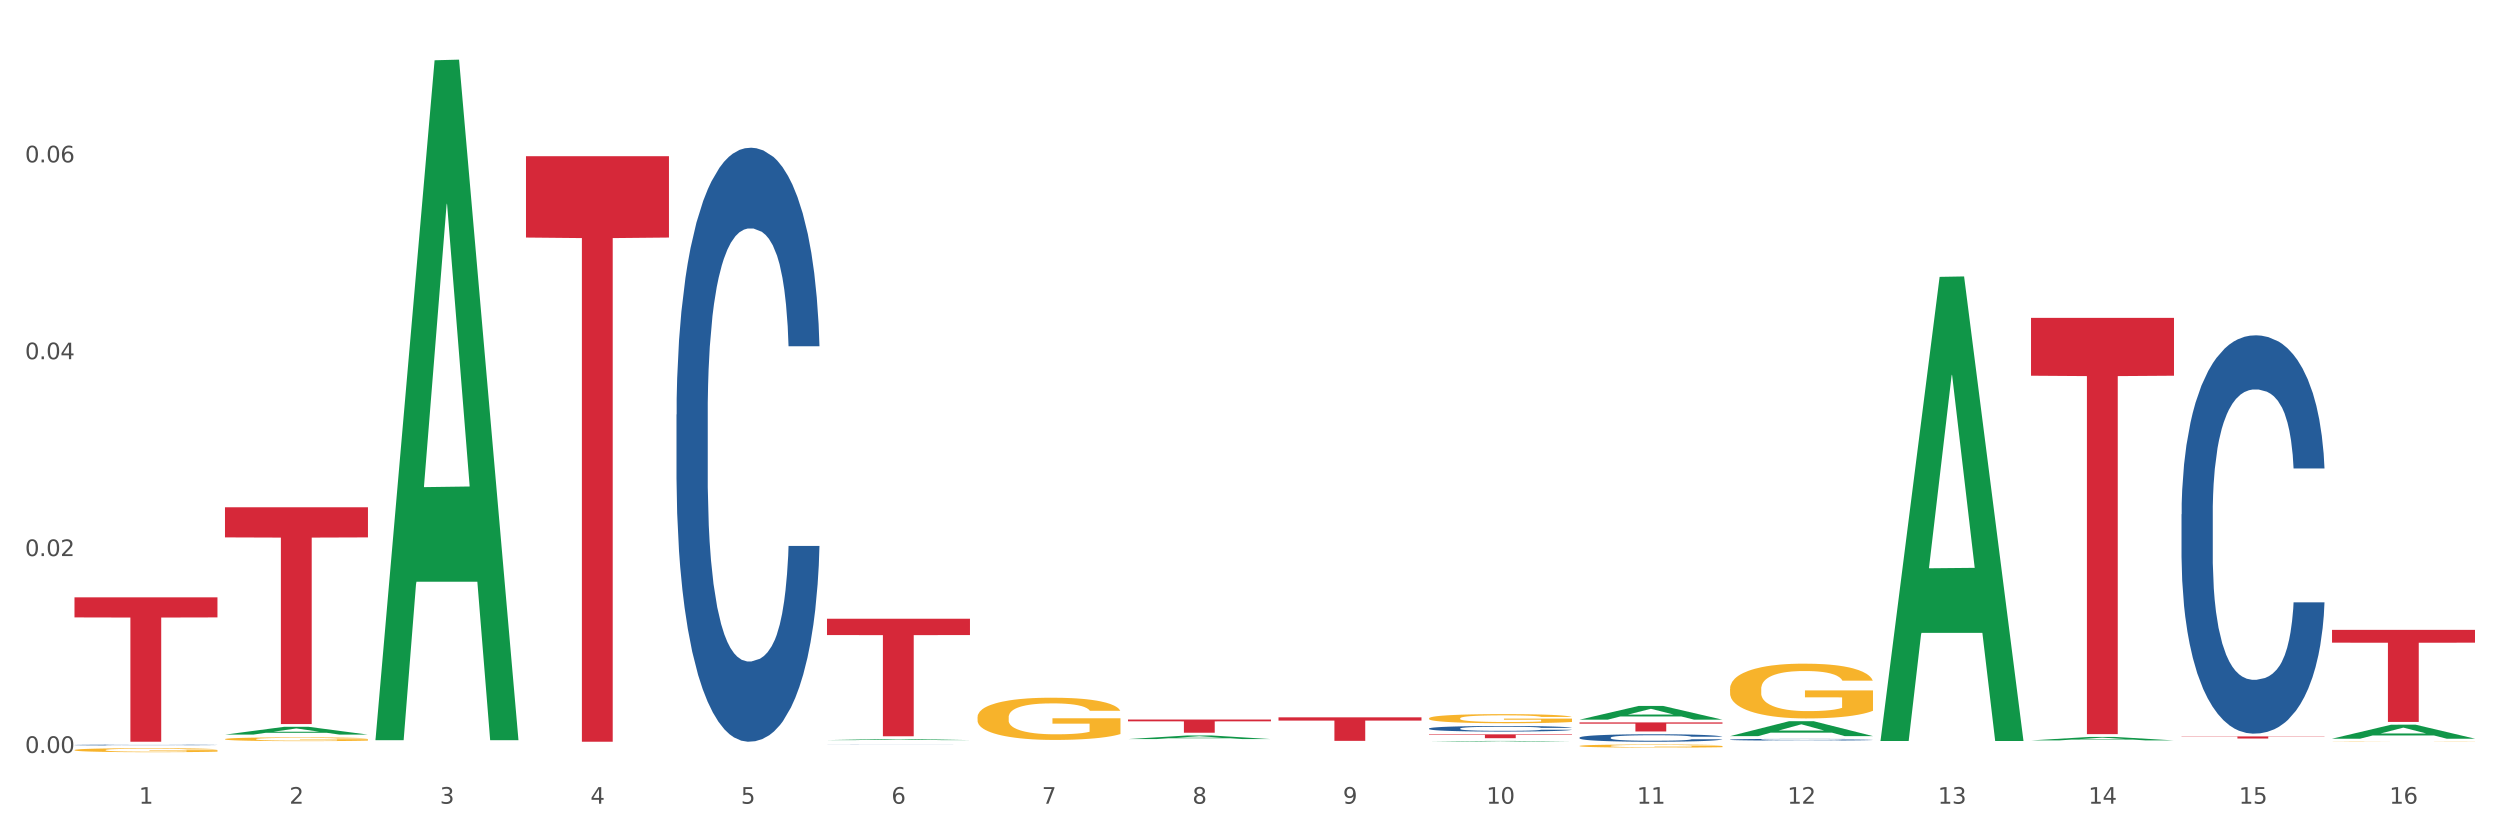 <?xml version="1.0" encoding="utf-8" standalone="no"?>
<!DOCTYPE svg PUBLIC "-//W3C//DTD SVG 1.1//EN"
  "http://www.w3.org/Graphics/SVG/1.1/DTD/svg11.dtd">
<svg xmlns:xlink="http://www.w3.org/1999/xlink" width="1080pt" height="360pt" viewBox="0 0 1080 360" xmlns="http://www.w3.org/2000/svg" version="1.1">
 <rect x="0" y="0" width="1080" height="360" fill="#333333" stroke="none"/>
 <defs>
  <style type="text/css">*{stroke-linejoin: round; stroke-linecap: butt}</style>
 </defs>
 <g id="figure_1">
  <g id="patch_1">
   <path d="M 0 360 
L 1080 360 
L 1080 0 
L 0 0 
z
" style="fill: #ffffff; stroke: #ffffff; stroke-linejoin: miter"/>
  </g>
  <g id="axes_1">
   <g id="matplotlib.axis_1">
    <g id="xtick_1">
     <g id="text_1">
      <!-- 1 -->
      <g style="fill: #4d4d4d" transform="translate(60.004 347.204) scale(0.096 -0.096)">
       <defs>
        <path id="DejaVuSans-31" d="M 794 531 
L 1825 531 
L 1825 4091 
L 703 3866 
L 703 4441 
L 1819 4666 
L 2450 4666 
L 2450 531 
L 3481 531 
L 3481 0 
L 794 0 
L 794 531 
z
" transform="scale(0.016)"/>
       </defs>
       <use xlink:href="#DejaVuSans-31"/>
      </g>
     </g>
    </g>
    <g id="xtick_2">
     <g id="text_2">
      <!-- 2 -->
      <g style="fill: #4d4d4d" transform="translate(125.021 347.204) scale(0.096 -0.096)">
       <defs>
        <path id="DejaVuSans-32" d="M 1228 531 
L 3431 531 
L 3431 0 
L 469 0 
L 469 531 
Q 828 903 1448 1529 
Q 2069 2156 2228 2338 
Q 2531 2678 2651 2914 
Q 2772 3150 2772 3378 
Q 2772 3750 2511 3984 
Q 2250 4219 1831 4219 
Q 1534 4219 1204 4116 
Q 875 4013 500 3803 
L 500 4441 
Q 881 4594 1212 4672 
Q 1544 4750 1819 4750 
Q 2544 4750 2975 4387 
Q 3406 4025 3406 3419 
Q 3406 3131 3298 2873 
Q 3191 2616 2906 2266 
Q 2828 2175 2409 1742 
Q 1991 1309 1228 531 
z
" transform="scale(0.016)"/>
       </defs>
       <use xlink:href="#DejaVuSans-32"/>
      </g>
     </g>
    </g>
    <g id="xtick_3">
     <g id="text_3">
      <!-- 3 -->
      <g style="fill: #4d4d4d" transform="translate(190.039 347.204) scale(0.096 -0.096)">
       <defs>
        <path id="DejaVuSans-33" d="M 2597 2516 
Q 3050 2419 3304 2112 
Q 3559 1806 3559 1356 
Q 3559 666 3084 287 
Q 2609 -91 1734 -91 
Q 1441 -91 1130 -33 
Q 819 25 488 141 
L 488 750 
Q 750 597 1062 519 
Q 1375 441 1716 441 
Q 2309 441 2620 675 
Q 2931 909 2931 1356 
Q 2931 1769 2642 2001 
Q 2353 2234 1838 2234 
L 1294 2234 
L 1294 2753 
L 1863 2753 
Q 2328 2753 2575 2939 
Q 2822 3125 2822 3475 
Q 2822 3834 2567 4026 
Q 2313 4219 1838 4219 
Q 1578 4219 1281 4162 
Q 984 4106 628 3988 
L 628 4550 
Q 988 4650 1302 4700 
Q 1616 4750 1894 4750 
Q 2613 4750 3031 4423 
Q 3450 4097 3450 3541 
Q 3450 3153 3228 2886 
Q 3006 2619 2597 2516 
z
" transform="scale(0.016)"/>
       </defs>
       <use xlink:href="#DejaVuSans-33"/>
      </g>
     </g>
    </g>
    <g id="xtick_4">
     <g id="text_4">
      <!-- 4 -->
      <g style="fill: #4d4d4d" transform="translate(255.056 347.204) scale(0.096 -0.096)">
       <defs>
        <path id="DejaVuSans-34" d="M 2419 4116 
L 825 1625 
L 2419 1625 
L 2419 4116 
z
M 2253 4666 
L 3047 4666 
L 3047 1625 
L 3713 1625 
L 3713 1100 
L 3047 1100 
L 3047 0 
L 2419 0 
L 2419 1100 
L 313 1100 
L 313 1709 
L 2253 4666 
z
" transform="scale(0.016)"/>
       </defs>
       <use xlink:href="#DejaVuSans-34"/>
      </g>
     </g>
    </g>
    <g id="xtick_5">
     <g id="text_5">
      <!-- 5 -->
      <g style="fill: #4d4d4d" transform="translate(320.073 347.204) scale(0.096 -0.096)">
       <defs>
        <path id="DejaVuSans-35" d="M 691 4666 
L 3169 4666 
L 3169 4134 
L 1269 4134 
L 1269 2991 
Q 1406 3038 1543 3061 
Q 1681 3084 1819 3084 
Q 2600 3084 3056 2656 
Q 3513 2228 3513 1497 
Q 3513 744 3044 326 
Q 2575 -91 1722 -91 
Q 1428 -91 1123 -41 
Q 819 9 494 109 
L 494 744 
Q 775 591 1075 516 
Q 1375 441 1709 441 
Q 2250 441 2565 725 
Q 2881 1009 2881 1497 
Q 2881 1984 2565 2268 
Q 2250 2553 1709 2553 
Q 1456 2553 1204 2497 
Q 953 2441 691 2322 
L 691 4666 
z
" transform="scale(0.016)"/>
       </defs>
       <use xlink:href="#DejaVuSans-35"/>
      </g>
     </g>
    </g>
    <g id="xtick_6">
     <g id="text_6">
      <!-- 6 -->
      <g style="fill: #4d4d4d" transform="translate(385.09 347.204) scale(0.096 -0.096)">
       <defs>
        <path id="DejaVuSans-36" d="M 2113 2584 
Q 1688 2584 1439 2293 
Q 1191 2003 1191 1497 
Q 1191 994 1439 701 
Q 1688 409 2113 409 
Q 2538 409 2786 701 
Q 3034 994 3034 1497 
Q 3034 2003 2786 2293 
Q 2538 2584 2113 2584 
z
M 3366 4563 
L 3366 3988 
Q 3128 4100 2886 4159 
Q 2644 4219 2406 4219 
Q 1781 4219 1451 3797 
Q 1122 3375 1075 2522 
Q 1259 2794 1537 2939 
Q 1816 3084 2150 3084 
Q 2853 3084 3261 2657 
Q 3669 2231 3669 1497 
Q 3669 778 3244 343 
Q 2819 -91 2113 -91 
Q 1303 -91 875 529 
Q 447 1150 447 2328 
Q 447 3434 972 4092 
Q 1497 4750 2381 4750 
Q 2619 4750 2861 4703 
Q 3103 4656 3366 4563 
z
" transform="scale(0.016)"/>
       </defs>
       <use xlink:href="#DejaVuSans-36"/>
      </g>
     </g>
    </g>
    <g id="xtick_7">
     <g id="text_7">
      <!-- 7 -->
      <g style="fill: #4d4d4d" transform="translate(450.108 347.204) scale(0.096 -0.096)">
       <defs>
        <path id="DejaVuSans-37" d="M 525 4666 
L 3525 4666 
L 3525 4397 
L 1831 0 
L 1172 0 
L 2766 4134 
L 525 4134 
L 525 4666 
z
" transform="scale(0.016)"/>
       </defs>
       <use xlink:href="#DejaVuSans-37"/>
      </g>
     </g>
    </g>
    <g id="xtick_8">
     <g id="text_8">
      <!-- 8 -->
      <g style="fill: #4d4d4d" transform="translate(515.125 347.204) scale(0.096 -0.096)">
       <defs>
        <path id="DejaVuSans-38" d="M 2034 2216 
Q 1584 2216 1326 1975 
Q 1069 1734 1069 1313 
Q 1069 891 1326 650 
Q 1584 409 2034 409 
Q 2484 409 2743 651 
Q 3003 894 3003 1313 
Q 3003 1734 2745 1975 
Q 2488 2216 2034 2216 
z
M 1403 2484 
Q 997 2584 770 2862 
Q 544 3141 544 3541 
Q 544 4100 942 4425 
Q 1341 4750 2034 4750 
Q 2731 4750 3128 4425 
Q 3525 4100 3525 3541 
Q 3525 3141 3298 2862 
Q 3072 2584 2669 2484 
Q 3125 2378 3379 2068 
Q 3634 1759 3634 1313 
Q 3634 634 3220 271 
Q 2806 -91 2034 -91 
Q 1263 -91 848 271 
Q 434 634 434 1313 
Q 434 1759 690 2068 
Q 947 2378 1403 2484 
z
M 1172 3481 
Q 1172 3119 1398 2916 
Q 1625 2713 2034 2713 
Q 2441 2713 2670 2916 
Q 2900 3119 2900 3481 
Q 2900 3844 2670 4047 
Q 2441 4250 2034 4250 
Q 1625 4250 1398 4047 
Q 1172 3844 1172 3481 
z
" transform="scale(0.016)"/>
       </defs>
       <use xlink:href="#DejaVuSans-38"/>
      </g>
     </g>
    </g>
    <g id="xtick_9">
     <g id="text_9">
      <!-- 9 -->
      <g style="fill: #4d4d4d" transform="translate(580.142 347.204) scale(0.096 -0.096)">
       <defs>
        <path id="DejaVuSans-39" d="M 703 97 
L 703 672 
Q 941 559 1184 500 
Q 1428 441 1663 441 
Q 2288 441 2617 861 
Q 2947 1281 2994 2138 
Q 2813 1869 2534 1725 
Q 2256 1581 1919 1581 
Q 1219 1581 811 2004 
Q 403 2428 403 3163 
Q 403 3881 828 4315 
Q 1253 4750 1959 4750 
Q 2769 4750 3195 4129 
Q 3622 3509 3622 2328 
Q 3622 1225 3098 567 
Q 2575 -91 1691 -91 
Q 1453 -91 1209 -44 
Q 966 3 703 97 
z
M 1959 2075 
Q 2384 2075 2632 2365 
Q 2881 2656 2881 3163 
Q 2881 3666 2632 3958 
Q 2384 4250 1959 4250 
Q 1534 4250 1286 3958 
Q 1038 3666 1038 3163 
Q 1038 2656 1286 2365 
Q 1534 2075 1959 2075 
z
" transform="scale(0.016)"/>
       </defs>
       <use xlink:href="#DejaVuSans-39"/>
      </g>
     </g>
    </g>
    <g id="xtick_10">
     <g id="text_10">
      <!-- 10 -->
      <g style="fill: #4d4d4d" transform="translate(642.105 347.204) scale(0.096 -0.096)">
       <defs>
        <path id="DejaVuSans-30" d="M 2034 4250 
Q 1547 4250 1301 3770 
Q 1056 3291 1056 2328 
Q 1056 1369 1301 889 
Q 1547 409 2034 409 
Q 2525 409 2770 889 
Q 3016 1369 3016 2328 
Q 3016 3291 2770 3770 
Q 2525 4250 2034 4250 
z
M 2034 4750 
Q 2819 4750 3233 4129 
Q 3647 3509 3647 2328 
Q 3647 1150 3233 529 
Q 2819 -91 2034 -91 
Q 1250 -91 836 529 
Q 422 1150 422 2328 
Q 422 3509 836 4129 
Q 1250 4750 2034 4750 
z
" transform="scale(0.016)"/>
       </defs>
       <use xlink:href="#DejaVuSans-31"/>
       <use xlink:href="#DejaVuSans-30" transform="translate(63.623 0)"/>
      </g>
     </g>
    </g>
    <g id="xtick_11">
     <g id="text_11">
      <!-- 11 -->
      <g style="fill: #4d4d4d" transform="translate(707.123 347.204) scale(0.096 -0.096)">
       <use xlink:href="#DejaVuSans-31"/>
       <use xlink:href="#DejaVuSans-31" transform="translate(63.623 0)"/>
      </g>
     </g>
    </g>
    <g id="xtick_12">
     <g id="text_12">
      <!-- 12 -->
      <g style="fill: #4d4d4d" transform="translate(772.14 347.204) scale(0.096 -0.096)">
       <use xlink:href="#DejaVuSans-31"/>
       <use xlink:href="#DejaVuSans-32" transform="translate(63.623 0)"/>
      </g>
     </g>
    </g>
    <g id="xtick_13">
     <g id="text_13">
      <!-- 13 -->
      <g style="fill: #4d4d4d" transform="translate(837.157 347.204) scale(0.096 -0.096)">
       <use xlink:href="#DejaVuSans-31"/>
       <use xlink:href="#DejaVuSans-33" transform="translate(63.623 0)"/>
      </g>
     </g>
    </g>
    <g id="xtick_14">
     <g id="text_14">
      <!-- 14 -->
      <g style="fill: #4d4d4d" transform="translate(902.174 347.204) scale(0.096 -0.096)">
       <use xlink:href="#DejaVuSans-31"/>
       <use xlink:href="#DejaVuSans-34" transform="translate(63.623 0)"/>
      </g>
     </g>
    </g>
    <g id="xtick_15">
     <g id="text_15">
      <!-- 15 -->
      <g style="fill: #4d4d4d" transform="translate(967.192 347.204) scale(0.096 -0.096)">
       <use xlink:href="#DejaVuSans-31"/>
       <use xlink:href="#DejaVuSans-35" transform="translate(63.623 0)"/>
      </g>
     </g>
    </g>
    <g id="xtick_16">
     <g id="text_16">
      <!-- 16 -->
      <g style="fill: #4d4d4d" transform="translate(1032.209 347.204) scale(0.096 -0.096)">
       <use xlink:href="#DejaVuSans-31"/>
       <use xlink:href="#DejaVuSans-36" transform="translate(63.623 0)"/>
      </g>
     </g>
    </g>
    <g id="xtick_17"/>
    <g id="xtick_18"/>
    <g id="xtick_19"/>
    <g id="xtick_20"/>
    <g id="xtick_21"/>
    <g id="xtick_22"/>
    <g id="xtick_23"/>
    <g id="xtick_24"/>
    <g id="xtick_25"/>
    <g id="xtick_26"/>
    <g id="xtick_27"/>
    <g id="xtick_28"/>
    <g id="xtick_29"/>
    <g id="xtick_30"/>
    <g id="xtick_31"/>
   </g>
   <g id="matplotlib.axis_2">
    <g id="ytick_1">
     <g id="text_17">
      <!-- 0.00 -->
      <g style="fill: #4d4d4d" transform="translate(10.8 325.265) scale(0.096 -0.096)">
       <defs>
        <path id="DejaVuSans-2e" d="M 684 794 
L 1344 794 
L 1344 0 
L 684 0 
L 684 794 
z
" transform="scale(0.016)"/>
       </defs>
       <use xlink:href="#DejaVuSans-30"/>
       <use xlink:href="#DejaVuSans-2e" transform="translate(63.623 0)"/>
       <use xlink:href="#DejaVuSans-30" transform="translate(95.41 0)"/>
       <use xlink:href="#DejaVuSans-30" transform="translate(159.033 0)"/>
      </g>
     </g>
    </g>
    <g id="ytick_2">
     <g id="text_18">
      <!-- 0.02 -->
      <g style="fill: #4d4d4d" transform="translate(10.8 240.226) scale(0.096 -0.096)">
       <use xlink:href="#DejaVuSans-30"/>
       <use xlink:href="#DejaVuSans-2e" transform="translate(63.623 0)"/>
       <use xlink:href="#DejaVuSans-30" transform="translate(95.41 0)"/>
       <use xlink:href="#DejaVuSans-32" transform="translate(159.033 0)"/>
      </g>
     </g>
    </g>
    <g id="ytick_3">
     <g id="text_19">
      <!-- 0.04 -->
      <g style="fill: #4d4d4d" transform="translate(10.8 155.187) scale(0.096 -0.096)">
       <use xlink:href="#DejaVuSans-30"/>
       <use xlink:href="#DejaVuSans-2e" transform="translate(63.623 0)"/>
       <use xlink:href="#DejaVuSans-30" transform="translate(95.41 0)"/>
       <use xlink:href="#DejaVuSans-34" transform="translate(159.033 0)"/>
      </g>
     </g>
    </g>
    <g id="ytick_4">
     <g id="text_20">
      <!-- 0.06 -->
      <g style="fill: #4d4d4d" transform="translate(10.8 70.149) scale(0.096 -0.096)">
       <use xlink:href="#DejaVuSans-30"/>
       <use xlink:href="#DejaVuSans-2e" transform="translate(63.623 0)"/>
       <use xlink:href="#DejaVuSans-30" transform="translate(95.41 0)"/>
       <use xlink:href="#DejaVuSans-36" transform="translate(159.033 0)"/>
      </g>
     </g>
    </g>
    <g id="ytick_5"/>
    <g id="ytick_6"/>
    <g id="ytick_7"/>
    <g id="ytick_8"/>
   </g>
   <g id="PolyCollection_1">
    <path d="M 97.192 317.353 
L 97.256 317.35 
L 122.727 313.984 
L 133.297 313.981 
L 158.959 317.359 
L 146.733 317.359 
L 141.193 316.573 
L 114.894 316.573 
L 114.703 316.585 
L 109.354 317.359 
L 97.192 317.359 
L 97.192 317.353 
L 118.206 316.103 
L 137.882 316.1 
L 128.139 314.701 
L 128.012 314.695 
L 127.884 314.704 
L 118.142 316.1 
L 118.206 316.103 
L 97.192 317.353 
z
" clip-path="url(#p9a71de430d)" style="fill: #109648"/>
    <path d="M 1007.434 320.364 
L 1007.507 320.364 
L 1007.507 320.36 
L 1007.652 320.356 
L 1008.382 320.347 
L 1009.475 320.34 
L 1010.278 320.336 
L 1011.08 320.333 
L 1012.028 320.33 
L 1013.195 320.326 
L 1015.309 320.322 
L 1016.622 320.319 
L 1018.226 320.316 
L 1021.143 320.313 
L 1023.258 320.311 
L 1025.446 320.309 
L 1029.019 320.307 
L 1031.353 320.306 
L 1033.832 320.305 
L 1036.822 320.304 
L 1039.083 320.304 
L 1044.041 320.305 
L 1048.271 320.306 
L 1050.313 320.307 
L 1052.938 320.308 
L 1054.324 320.309 
L 1056.584 320.311 
L 1058.918 320.313 
L 1060.522 320.315 
L 1062.929 320.32 
L 1064.752 320.324 
L 1066.429 320.329 
L 1067.304 320.332 
L 1067.96 320.335 
L 1068.544 320.339 
L 1069.127 320.345 
L 1056.001 320.345 
L 1055.49 320.341 
L 1054.688 320.337 
L 1053.521 320.333 
L 1052.5 320.33 
L 1050.75 320.327 
L 1049.146 320.326 
L 1047.469 320.324 
L 1045.427 320.323 
L 1043.823 320.322 
L 1041.562 320.322 
L 1037.114 320.322 
L 1034.124 320.323 
L 1032.082 320.324 
L 1030.769 320.325 
L 1029.602 320.326 
L 1028.29 320.328 
L 1026.758 320.331 
L 1025.665 320.333 
L 1024.571 320.336 
L 1023.696 320.338 
L 1022.893 320.342 
L 1022.237 320.345 
L 1021.727 320.349 
L 1021.289 320.354 
L 1020.925 320.361 
L 1020.925 320.377 
L 1021.07 320.381 
L 1021.435 320.386 
L 1021.873 320.389 
L 1022.602 320.394 
L 1023.258 320.397 
L 1024.498 320.401 
L 1025.883 320.405 
L 1026.977 320.407 
L 1028.071 320.409 
L 1029.967 320.411 
L 1032.082 320.414 
L 1033.905 320.415 
L 1036.384 320.416 
L 1038.062 320.417 
L 1039.52 320.417 
L 1043.093 320.417 
L 1045.646 320.416 
L 1048.49 320.416 
L 1050.677 320.415 
L 1052.5 320.413 
L 1054.542 320.411 
L 1055.855 320.409 
L 1055.855 320.384 
L 1039.812 320.384 
L 1039.812 320.368 
L 1069.2 320.368 
L 1069.2 320.416 
L 1067.96 320.419 
L 1066.575 320.421 
L 1065.116 320.423 
L 1062.929 320.425 
L 1060.303 320.428 
L 1057.97 320.429 
L 1055.49 320.431 
L 1052.573 320.432 
L 1048.781 320.433 
L 1046.448 320.434 
L 1043.531 320.434 
L 1040.103 320.434 
L 1037.114 320.434 
L 1034.197 320.433 
L 1031.134 320.432 
L 1028.144 320.431 
L 1025.883 320.429 
L 1023.623 320.427 
L 1021.216 320.425 
L 1019.32 320.422 
L 1017.862 320.42 
L 1016.257 320.418 
L 1014.507 320.414 
L 1013.195 320.411 
L 1012.028 320.408 
L 1010.788 320.403 
L 1009.913 320.4 
L 1009.038 320.395 
L 1008.527 320.392 
L 1007.944 320.386 
L 1007.507 320.379 
L 1007.434 320.364 
z
" clip-path="url(#p9a71de430d)" style="fill: #f7b32b"/>
    <path d="M 942.416 222.173 
L 942.489 222.015 
L 942.489 217.615 
L 942.708 211.643 
L 943.512 200.642 
L 944.534 192.312 
L 946.286 182.569 
L 947.235 178.482 
L 948.476 173.925 
L 951.032 166.538 
L 953.952 160.252 
L 955.996 156.794 
L 957.529 154.594 
L 960.961 150.665 
L 962.932 148.937 
L 964.976 147.522 
L 966.729 146.579 
L 969.649 145.479 
L 971.985 145.008 
L 974.687 144.85 
L 976.95 145.008 
L 979.943 145.636 
L 984.324 147.522 
L 986.003 148.622 
L 988.267 150.508 
L 990.603 153.023 
L 992.501 155.537 
L 994.691 159.152 
L 996.955 163.867 
L 999.145 169.839 
L 1000.678 175.339 
L 1001.919 181.154 
L 1003.015 188.226 
L 1003.818 195.927 
L 1004.183 202.371 
L 990.822 202.371 
L 990.457 196.556 
L 989.727 190.269 
L 988.997 186.026 
L 988.194 182.569 
L 986.952 178.64 
L 985.857 176.125 
L 984.032 173.139 
L 982.353 171.253 
L 980.966 170.153 
L 979.286 169.21 
L 975.709 168.267 
L 973.154 168.267 
L 971.547 168.581 
L 969.576 169.367 
L 967.897 170.467 
L 965.926 172.353 
L 964.392 174.396 
L 962.859 177.068 
L 961.983 178.954 
L 960.669 182.411 
L 959.793 185.24 
L 958.625 190.112 
L 957.967 193.57 
L 956.799 202.528 
L 956.288 209.128 
L 956.069 213.686 
L 955.923 218.715 
L 955.923 243.232 
L 956.361 254.233 
L 956.726 258.948 
L 957.31 264.291 
L 958.406 271.206 
L 960.012 277.964 
L 961.691 282.836 
L 963.078 285.822 
L 964.392 288.022 
L 965.707 289.751 
L 967.313 291.323 
L 968.627 292.265 
L 970.598 293.208 
L 972.935 293.68 
L 974.76 293.68 
L 978.483 292.894 
L 980.163 292.108 
L 981.769 291.008 
L 983.521 289.279 
L 984.908 287.394 
L 985.711 285.979 
L 987.025 282.993 
L 988.048 279.85 
L 988.924 276.235 
L 989.508 273.092 
L 990.165 268.377 
L 990.676 263.034 
L 990.822 260.205 
L 1004.183 260.205 
L 1003.891 265.863 
L 1003.38 271.363 
L 1002.358 278.75 
L 1001.554 282.993 
L 1000.313 288.179 
L 998.999 292.58 
L 997.174 297.452 
L 995.495 301.066 
L 993.742 304.21 
L 991.844 307.038 
L 988.413 310.967 
L 987.171 312.068 
L 984.543 313.953 
L 982.499 315.054 
L 979.505 316.154 
L 976.439 316.782 
L 973.227 316.939 
L 970.379 316.625 
L 967.24 315.682 
L 965.268 314.739 
L 963.078 313.325 
L 960.523 311.125 
L 958.114 308.453 
L 955.85 305.31 
L 953.733 301.695 
L 951.762 297.609 
L 949.206 290.851 
L 947.308 284.25 
L 945.921 278.121 
L 944.972 272.935 
L 944.023 266.334 
L 943.512 261.777 
L 942.708 250.776 
L 942.416 240.56 
L 942.416 222.173 
z
" clip-path="url(#p9a71de430d)" style="fill: #255c99"/>
    <path d="M 747.365 319.528 
L 747.438 319.528 
L 747.438 319.508 
L 747.657 319.482 
L 748.46 319.434 
L 749.482 319.397 
L 751.234 319.354 
L 752.183 319.336 
L 753.424 319.316 
L 755.98 319.284 
L 758.9 319.256 
L 760.944 319.241 
L 762.478 319.231 
L 765.909 319.214 
L 767.88 319.207 
L 769.925 319.2 
L 771.677 319.196 
L 774.597 319.191 
L 776.934 319.189 
L 779.635 319.189 
L 781.898 319.189 
L 784.892 319.192 
L 789.272 319.2 
L 790.952 319.205 
L 793.215 319.213 
L 795.551 319.224 
L 797.449 319.236 
L 799.64 319.251 
L 801.903 319.272 
L 804.093 319.298 
L 805.627 319.322 
L 806.868 319.348 
L 807.963 319.379 
L 808.766 319.413 
L 809.131 319.441 
L 795.77 319.441 
L 795.405 319.416 
L 794.675 319.388 
L 793.945 319.369 
L 793.142 319.354 
L 791.901 319.337 
L 790.806 319.326 
L 788.98 319.313 
L 787.301 319.305 
L 785.914 319.3 
L 784.235 319.296 
L 780.657 319.291 
L 778.102 319.291 
L 776.496 319.293 
L 774.524 319.296 
L 772.845 319.301 
L 770.874 319.309 
L 769.341 319.318 
L 767.807 319.33 
L 766.931 319.338 
L 765.617 319.354 
L 764.741 319.366 
L 763.573 319.387 
L 762.916 319.403 
L 761.748 319.442 
L 761.237 319.471 
L 761.018 319.491 
L 760.871 319.513 
L 760.871 319.621 
L 761.31 319.669 
L 761.675 319.69 
L 762.259 319.713 
L 763.354 319.744 
L 764.96 319.773 
L 766.639 319.795 
L 768.026 319.808 
L 769.341 319.818 
L 770.655 319.825 
L 772.261 319.832 
L 773.575 319.836 
L 775.546 319.84 
L 777.883 319.842 
L 779.708 319.842 
L 783.432 319.839 
L 785.111 319.835 
L 786.717 319.831 
L 788.469 319.823 
L 789.856 319.815 
L 790.66 319.809 
L 791.974 319.795 
L 792.996 319.782 
L 793.872 319.766 
L 794.456 319.752 
L 795.113 319.731 
L 795.624 319.708 
L 795.77 319.695 
L 809.131 319.695 
L 808.839 319.72 
L 808.328 319.744 
L 807.306 319.777 
L 806.503 319.795 
L 805.262 319.818 
L 803.947 319.838 
L 802.122 319.859 
L 800.443 319.875 
L 798.691 319.889 
L 796.792 319.901 
L 793.361 319.918 
L 792.12 319.923 
L 789.491 319.931 
L 787.447 319.936 
L 784.454 319.941 
L 781.387 319.944 
L 778.175 319.945 
L 775.327 319.943 
L 772.188 319.939 
L 770.217 319.935 
L 768.026 319.929 
L 765.471 319.919 
L 763.062 319.907 
L 760.798 319.893 
L 758.681 319.878 
L 756.71 319.86 
L 754.155 319.83 
L 752.256 319.801 
L 750.869 319.774 
L 749.92 319.751 
L 748.971 319.722 
L 748.46 319.702 
L 747.657 319.654 
L 747.365 319.609 
L 747.365 319.528 
z
" clip-path="url(#p9a71de430d)" style="fill: #255c99"/>
    <path d="M 682.347 318.648 
L 682.42 318.645 
L 682.42 318.562 
L 682.639 318.449 
L 683.443 318.242 
L 684.465 318.085 
L 686.217 317.901 
L 687.166 317.824 
L 688.407 317.738 
L 690.963 317.599 
L 693.883 317.481 
L 695.927 317.415 
L 697.46 317.374 
L 700.892 317.3 
L 702.863 317.267 
L 704.907 317.241 
L 706.66 317.223 
L 709.58 317.202 
L 711.916 317.193 
L 714.618 317.19 
L 716.881 317.193 
L 719.875 317.205 
L 724.255 317.241 
L 725.934 317.261 
L 728.198 317.297 
L 730.534 317.344 
L 732.432 317.392 
L 734.623 317.46 
L 736.886 317.549 
L 739.076 317.661 
L 740.609 317.765 
L 741.85 317.875 
L 742.946 318.008 
L 743.749 318.153 
L 744.114 318.275 
L 730.753 318.275 
L 730.388 318.165 
L 729.658 318.046 
L 728.928 317.966 
L 728.125 317.901 
L 726.883 317.827 
L 725.788 317.78 
L 723.963 317.724 
L 722.284 317.688 
L 720.897 317.667 
L 719.217 317.649 
L 715.64 317.632 
L 713.085 317.632 
L 711.478 317.638 
L 709.507 317.652 
L 707.828 317.673 
L 705.857 317.709 
L 704.323 317.747 
L 702.79 317.798 
L 701.914 317.833 
L 700.6 317.898 
L 699.724 317.952 
L 698.556 318.044 
L 697.899 318.109 
L 696.73 318.278 
L 696.219 318.402 
L 696 318.488 
L 695.854 318.583 
L 695.854 319.045 
L 696.292 319.252 
L 696.657 319.341 
L 697.241 319.442 
L 698.337 319.572 
L 699.943 319.7 
L 701.622 319.791 
L 703.009 319.848 
L 704.323 319.889 
L 705.638 319.922 
L 707.244 319.951 
L 708.558 319.969 
L 710.529 319.987 
L 712.866 319.996 
L 714.691 319.996 
L 718.414 319.981 
L 720.094 319.966 
L 721.7 319.945 
L 723.452 319.913 
L 724.839 319.877 
L 725.642 319.851 
L 726.956 319.794 
L 727.979 319.735 
L 728.855 319.667 
L 729.439 319.608 
L 730.096 319.519 
L 730.607 319.418 
L 730.753 319.365 
L 744.114 319.365 
L 743.822 319.471 
L 743.311 319.575 
L 742.289 319.714 
L 741.485 319.794 
L 740.244 319.892 
L 738.93 319.975 
L 737.105 320.067 
L 735.426 320.135 
L 733.673 320.194 
L 731.775 320.248 
L 728.344 320.322 
L 727.102 320.342 
L 724.474 320.378 
L 722.43 320.399 
L 719.436 320.419 
L 716.37 320.431 
L 713.158 320.434 
L 710.31 320.428 
L 707.171 320.41 
L 705.2 320.393 
L 703.009 320.366 
L 700.454 320.325 
L 698.045 320.274 
L 695.781 320.215 
L 693.664 320.147 
L 691.693 320.07 
L 689.137 319.942 
L 687.239 319.818 
L 685.852 319.702 
L 684.903 319.605 
L 683.954 319.48 
L 683.443 319.394 
L 682.639 319.187 
L 682.347 318.994 
L 682.347 318.648 
z
" clip-path="url(#p9a71de430d)" style="fill: #255c99"/>
    <path d="M 617.33 314.71 
L 617.403 314.708 
L 617.403 314.646 
L 617.622 314.562 
L 618.425 314.407 
L 619.447 314.29 
L 621.2 314.153 
L 622.149 314.096 
L 623.39 314.031 
L 625.945 313.928 
L 628.866 313.839 
L 630.91 313.791 
L 632.443 313.76 
L 635.875 313.705 
L 637.846 313.68 
L 639.89 313.66 
L 641.642 313.647 
L 644.563 313.632 
L 646.899 313.625 
L 649.601 313.623 
L 651.864 313.625 
L 654.857 313.634 
L 659.238 313.66 
L 660.917 313.676 
L 663.18 313.702 
L 665.517 313.738 
L 667.415 313.773 
L 669.605 313.824 
L 671.869 313.89 
L 674.059 313.974 
L 675.592 314.051 
L 676.833 314.133 
L 677.928 314.233 
L 678.732 314.341 
L 679.097 314.431 
L 665.736 314.431 
L 665.371 314.35 
L 664.641 314.261 
L 663.91 314.202 
L 663.107 314.153 
L 661.866 314.098 
L 660.771 314.062 
L 658.946 314.02 
L 657.267 313.994 
L 655.879 313.978 
L 654.2 313.965 
L 650.623 313.952 
L 648.067 313.952 
L 646.461 313.956 
L 644.49 313.967 
L 642.811 313.983 
L 640.839 314.009 
L 639.306 314.038 
L 637.773 314.076 
L 636.897 314.102 
L 635.583 314.151 
L 634.707 314.191 
L 633.538 314.259 
L 632.881 314.308 
L 631.713 314.434 
L 631.202 314.526 
L 630.983 314.59 
L 630.837 314.661 
L 630.837 315.006 
L 631.275 315.16 
L 631.64 315.227 
L 632.224 315.302 
L 633.319 315.399 
L 634.926 315.494 
L 636.605 315.562 
L 637.992 315.604 
L 639.306 315.635 
L 640.62 315.66 
L 642.227 315.682 
L 643.541 315.695 
L 645.512 315.708 
L 647.848 315.715 
L 649.674 315.715 
L 653.397 315.704 
L 655.076 315.693 
L 656.683 315.677 
L 658.435 315.653 
L 659.822 315.627 
L 660.625 315.607 
L 661.939 315.565 
L 662.961 315.52 
L 663.837 315.47 
L 664.422 315.425 
L 665.079 315.359 
L 665.59 315.284 
L 665.736 315.244 
L 679.097 315.244 
L 678.805 315.324 
L 678.293 315.401 
L 677.271 315.505 
L 676.468 315.565 
L 675.227 315.638 
L 673.913 315.699 
L 672.088 315.768 
L 670.408 315.819 
L 668.656 315.863 
L 666.758 315.903 
L 663.326 315.958 
L 662.085 315.973 
L 659.457 316 
L 657.413 316.015 
L 654.419 316.031 
L 651.353 316.04 
L 648.14 316.042 
L 645.293 316.037 
L 642.154 316.024 
L 640.182 316.011 
L 637.992 315.991 
L 635.437 315.96 
L 633.027 315.923 
L 630.764 315.878 
L 628.647 315.828 
L 626.675 315.77 
L 624.12 315.675 
L 622.222 315.582 
L 620.835 315.496 
L 619.886 315.423 
L 618.936 315.331 
L 618.425 315.266 
L 617.622 315.112 
L 617.33 314.968 
L 617.33 314.71 
z
" clip-path="url(#p9a71de430d)" style="fill: #255c99"/>
    <path d="M 357.261 321.644 
L 357.334 321.644 
L 357.334 321.642 
L 357.553 321.64 
L 358.356 321.637 
L 359.378 321.634 
L 361.131 321.63 
L 362.08 321.629 
L 363.321 321.628 
L 365.876 321.625 
L 368.797 321.623 
L 370.841 321.622 
L 372.374 321.621 
L 375.806 321.62 
L 377.777 321.619 
L 379.821 321.619 
L 381.574 321.618 
L 384.494 321.618 
L 386.83 321.618 
L 389.532 321.618 
L 391.795 321.618 
L 394.788 321.618 
L 399.169 321.619 
L 400.848 321.619 
L 403.111 321.62 
L 405.448 321.62 
L 407.346 321.621 
L 409.536 321.622 
L 411.8 321.624 
L 413.99 321.626 
L 415.523 321.628 
L 416.764 321.63 
L 417.859 321.632 
L 418.663 321.635 
L 419.028 321.637 
L 405.667 321.637 
L 405.302 321.635 
L 404.572 321.633 
L 403.842 321.632 
L 403.038 321.63 
L 401.797 321.629 
L 400.702 321.628 
L 398.877 321.627 
L 397.198 321.627 
L 395.81 321.626 
L 394.131 321.626 
L 390.554 321.626 
L 387.998 321.626 
L 386.392 321.626 
L 384.421 321.626 
L 382.742 321.626 
L 380.77 321.627 
L 379.237 321.628 
L 377.704 321.629 
L 376.828 321.629 
L 375.514 321.63 
L 374.638 321.631 
L 373.469 321.633 
L 372.812 321.634 
L 371.644 321.637 
L 371.133 321.639 
L 370.914 321.641 
L 370.768 321.643 
L 370.768 321.651 
L 371.206 321.655 
L 371.571 321.656 
L 372.155 321.658 
L 373.25 321.661 
L 374.857 321.663 
L 376.536 321.665 
L 377.923 321.666 
L 379.237 321.666 
L 380.551 321.667 
L 382.158 321.667 
L 383.472 321.668 
L 385.443 321.668 
L 387.779 321.668 
L 389.605 321.668 
L 393.328 321.668 
L 395.007 321.668 
L 396.614 321.667 
L 398.366 321.667 
L 399.753 321.666 
L 400.556 321.666 
L 401.87 321.665 
L 402.892 321.664 
L 403.769 321.662 
L 404.353 321.661 
L 405.01 321.66 
L 405.521 321.658 
L 405.667 321.657 
L 419.028 321.657 
L 418.736 321.659 
L 418.224 321.661 
L 417.202 321.663 
L 416.399 321.665 
L 415.158 321.666 
L 413.844 321.668 
L 412.019 321.669 
L 410.339 321.671 
L 408.587 321.672 
L 406.689 321.673 
L 403.257 321.674 
L 402.016 321.674 
L 399.388 321.675 
L 397.344 321.675 
L 394.35 321.676 
L 391.284 321.676 
L 388.071 321.676 
L 385.224 321.676 
L 382.085 321.676 
L 380.113 321.675 
L 377.923 321.675 
L 375.368 321.674 
L 372.958 321.673 
L 370.695 321.672 
L 368.578 321.671 
L 366.606 321.67 
L 364.051 321.667 
L 362.153 321.665 
L 360.766 321.663 
L 359.817 321.661 
L 358.867 321.659 
L 358.356 321.657 
L 357.553 321.654 
L 357.261 321.65 
L 357.261 321.644 
z
" clip-path="url(#p9a71de430d)" style="fill: #255c99"/>
    <path d="M 292.244 179.115 
L 292.317 178.881 
L 292.317 172.319 
L 292.536 163.413 
L 293.339 147.008 
L 294.361 134.587 
L 296.113 120.057 
L 297.063 113.963 
L 298.304 107.167 
L 300.859 96.152 
L 303.78 86.778 
L 305.824 81.622 
L 307.357 78.341 
L 310.788 72.482 
L 312.76 69.904 
L 314.804 67.794 
L 316.556 66.388 
L 319.477 64.748 
L 321.813 64.045 
L 324.514 63.81 
L 326.778 64.045 
L 329.771 64.982 
L 334.152 67.794 
L 335.831 69.435 
L 338.094 72.247 
L 340.431 75.997 
L 342.329 79.747 
L 344.519 85.137 
L 346.782 92.168 
L 348.973 101.073 
L 350.506 109.276 
L 351.747 117.947 
L 352.842 128.494 
L 353.645 139.977 
L 354.01 149.586 
L 340.65 149.586 
L 340.284 140.915 
L 339.554 131.54 
L 338.824 125.213 
L 338.021 120.057 
L 336.78 114.198 
L 335.685 110.448 
L 333.86 105.995 
L 332.18 103.183 
L 330.793 101.542 
L 329.114 100.136 
L 325.536 98.73 
L 322.981 98.73 
L 321.375 99.199 
L 319.404 100.37 
L 317.724 102.011 
L 315.753 104.823 
L 314.22 107.87 
L 312.687 111.854 
L 311.811 114.666 
L 310.496 119.822 
L 309.62 124.041 
L 308.452 131.306 
L 307.795 136.462 
L 306.627 149.82 
L 306.116 159.663 
L 305.897 166.46 
L 305.751 173.959 
L 305.751 210.519 
L 306.189 226.925 
L 306.554 233.955 
L 307.138 241.924 
L 308.233 252.236 
L 309.839 262.313 
L 311.519 269.578 
L 312.906 274.031 
L 314.22 277.312 
L 315.534 279.89 
L 317.14 282.234 
L 318.455 283.64 
L 320.426 285.046 
L 322.762 285.749 
L 324.587 285.749 
L 328.311 284.577 
L 329.99 283.405 
L 331.596 281.765 
L 333.349 279.187 
L 334.736 276.375 
L 335.539 274.265 
L 336.853 269.812 
L 337.875 265.125 
L 338.751 259.735 
L 339.335 255.048 
L 339.992 248.017 
L 340.504 240.049 
L 340.65 235.83 
L 354.01 235.83 
L 353.718 244.267 
L 353.207 252.47 
L 352.185 263.485 
L 351.382 269.812 
L 350.141 277.546 
L 348.827 284.108 
L 347.001 291.374 
L 345.322 296.764 
L 343.57 301.451 
L 341.672 305.67 
L 338.24 311.529 
L 336.999 313.169 
L 334.371 315.981 
L 332.326 317.622 
L 329.333 319.262 
L 326.267 320.2 
L 323.054 320.434 
L 320.207 319.965 
L 317.067 318.559 
L 315.096 317.153 
L 312.906 315.044 
L 310.35 311.763 
L 307.941 307.779 
L 305.678 303.092 
L 303.561 297.701 
L 301.589 291.608 
L 299.034 281.53 
L 297.136 271.687 
L 295.748 262.547 
L 294.799 254.813 
L 293.85 244.97 
L 293.339 238.174 
L 292.536 221.769 
L 292.244 206.535 
L 292.244 179.115 
z
" clip-path="url(#p9a71de430d)" style="fill: #255c99"/>
    <path d="M 32.175 321.841 
L 32.248 321.841 
L 32.248 321.832 
L 32.467 321.82 
L 33.27 321.797 
L 34.292 321.78 
L 36.045 321.76 
L 36.994 321.752 
L 38.235 321.742 
L 40.79 321.727 
L 43.711 321.715 
L 45.755 321.707 
L 47.288 321.703 
L 50.72 321.695 
L 52.691 321.691 
L 54.735 321.688 
L 56.487 321.687 
L 59.408 321.684 
L 61.744 321.683 
L 64.445 321.683 
L 66.709 321.683 
L 69.702 321.685 
L 74.083 321.688 
L 75.762 321.691 
L 78.025 321.695 
L 80.362 321.7 
L 82.26 321.705 
L 84.45 321.712 
L 86.713 321.722 
L 88.904 321.734 
L 90.437 321.745 
L 91.678 321.757 
L 92.773 321.772 
L 93.576 321.787 
L 93.941 321.801 
L 80.581 321.801 
L 80.216 321.789 
L 79.485 321.776 
L 78.755 321.767 
L 77.952 321.76 
L 76.711 321.752 
L 75.616 321.747 
L 73.791 321.741 
L 72.111 321.737 
L 70.724 321.735 
L 69.045 321.733 
L 65.468 321.731 
L 62.912 321.731 
L 61.306 321.732 
L 59.335 321.733 
L 57.655 321.735 
L 55.684 321.739 
L 54.151 321.743 
L 52.618 321.749 
L 51.742 321.753 
L 50.427 321.76 
L 49.551 321.766 
L 48.383 321.776 
L 47.726 321.783 
L 46.558 321.801 
L 46.047 321.814 
L 45.828 321.824 
L 45.682 321.834 
L 45.682 321.884 
L 46.12 321.907 
L 46.485 321.916 
L 47.069 321.927 
L 48.164 321.941 
L 49.77 321.955 
L 51.45 321.965 
L 52.837 321.971 
L 54.151 321.976 
L 55.465 321.979 
L 57.071 321.983 
L 58.386 321.985 
L 60.357 321.987 
L 62.693 321.987 
L 64.518 321.987 
L 68.242 321.986 
L 69.921 321.984 
L 71.527 321.982 
L 73.28 321.978 
L 74.667 321.975 
L 75.47 321.972 
L 76.784 321.966 
L 77.806 321.959 
L 78.682 321.952 
L 79.266 321.945 
L 79.923 321.936 
L 80.435 321.925 
L 80.581 321.919 
L 93.941 321.919 
L 93.649 321.931 
L 93.138 321.942 
L 92.116 321.957 
L 91.313 321.966 
L 90.072 321.976 
L 88.758 321.985 
L 86.932 321.995 
L 85.253 322.003 
L 83.501 322.009 
L 81.603 322.015 
L 78.171 322.023 
L 76.93 322.025 
L 74.302 322.029 
L 72.257 322.031 
L 69.264 322.033 
L 66.198 322.035 
L 62.985 322.035 
L 60.138 322.034 
L 56.998 322.032 
L 55.027 322.031 
L 52.837 322.028 
L 50.281 322.023 
L 47.872 322.018 
L 45.609 322.011 
L 43.492 322.004 
L 41.52 321.996 
L 38.965 321.982 
L 37.067 321.968 
L 35.679 321.956 
L 34.73 321.945 
L 33.781 321.932 
L 33.27 321.922 
L 32.467 321.9 
L 32.175 321.879 
L 32.175 321.841 
z
" clip-path="url(#p9a71de430d)" style="fill: #255c99"/>
    <path d="M 32.175 258.052 
L 93.941 258.052 
L 93.941 266.721 
L 69.645 266.78 
L 69.645 320.434 
L 56.325 320.434 
L 56.325 266.78 
L 32.175 266.721 
L 32.175 258.111 
L 32.175 258.052 
z
" clip-path="url(#p9a71de430d)" style="fill: #d62839"/>
    <path d="M 97.192 219.139 
L 158.959 219.139 
L 158.959 232.154 
L 134.662 232.242 
L 134.662 312.798 
L 121.343 312.798 
L 121.343 232.242 
L 97.192 232.154 
L 97.192 219.227 
L 97.192 219.139 
z
" clip-path="url(#p9a71de430d)" style="fill: #d62839"/>
    <path d="M 227.227 67.464 
L 288.993 67.464 
L 288.993 102.619 
L 264.696 102.856 
L 264.696 320.434 
L 251.377 320.434 
L 251.377 102.856 
L 227.227 102.619 
L 227.227 67.702 
L 227.227 67.464 
z
" clip-path="url(#p9a71de430d)" style="fill: #d62839"/>
    <path d="M 357.261 267.279 
L 419.028 267.279 
L 419.028 274.336 
L 394.731 274.384 
L 394.731 318.062 
L 381.412 318.062 
L 381.412 274.384 
L 357.261 274.336 
L 357.261 267.327 
L 357.261 267.279 
z
" clip-path="url(#p9a71de430d)" style="fill: #d62839"/>
    <path d="M 487.296 310.832 
L 549.062 310.832 
L 549.062 311.625 
L 524.765 311.63 
L 524.765 316.536 
L 511.446 316.536 
L 511.446 311.63 
L 487.296 311.625 
L 487.296 310.837 
L 487.296 310.832 
z
" clip-path="url(#p9a71de430d)" style="fill: #d62839"/>
    <path d="M 552.313 309.884 
L 614.079 309.884 
L 614.079 311.296 
L 589.783 311.305 
L 589.783 320.041 
L 576.463 320.041 
L 576.463 311.305 
L 552.313 311.296 
L 552.313 309.894 
L 552.313 309.884 
z
" clip-path="url(#p9a71de430d)" style="fill: #d62839"/>
    <path d="M 617.33 317.225 
L 679.097 317.225 
L 679.097 317.457 
L 654.8 317.459 
L 654.8 318.892 
L 641.481 318.892 
L 641.481 317.459 
L 617.33 317.457 
L 617.33 317.227 
L 617.33 317.225 
z
" clip-path="url(#p9a71de430d)" style="fill: #d62839"/>
    <path d="M 682.347 312.088 
L 744.114 312.088 
L 744.114 312.633 
L 719.817 312.637 
L 719.817 316.007 
L 706.498 316.007 
L 706.498 312.637 
L 682.347 312.633 
L 682.347 312.092 
L 682.347 312.088 
z
" clip-path="url(#p9a71de430d)" style="fill: #d62839"/>
    <path d="M 877.399 137.317 
L 939.166 137.317 
L 939.166 162.309 
L 914.869 162.478 
L 914.869 317.159 
L 901.549 317.159 
L 901.549 162.478 
L 877.399 162.309 
L 877.399 137.485 
L 877.399 137.317 
z
" clip-path="url(#p9a71de430d)" style="fill: #d62839"/>
    <path d="M 942.416 318.123 
L 1004.183 318.123 
L 1004.183 318.253 
L 979.886 318.254 
L 979.886 319.061 
L 966.567 319.061 
L 966.567 318.254 
L 942.416 318.253 
L 942.416 318.124 
L 942.416 318.123 
z
" clip-path="url(#p9a71de430d)" style="fill: #d62839"/>
    <path d="M 1007.434 272.107 
L 1069.2 272.107 
L 1069.2 277.634 
L 1044.903 277.672 
L 1044.903 311.883 
L 1031.584 311.883 
L 1031.584 277.672 
L 1007.434 277.634 
L 1007.434 272.144 
L 1007.434 272.107 
z
" clip-path="url(#p9a71de430d)" style="fill: #d62839"/>
    <path d="M 747.365 297.634 
L 747.438 297.612 
L 747.438 296.834 
L 747.583 296.164 
L 748.313 294.542 
L 749.407 293.202 
L 750.209 292.489 
L 751.011 291.905 
L 751.959 291.321 
L 753.126 290.716 
L 755.24 289.83 
L 756.553 289.376 
L 758.157 288.9 
L 761.074 288.209 
L 763.189 287.819 
L 765.377 287.495 
L 768.95 287.106 
L 771.284 286.933 
L 773.763 286.803 
L 776.753 286.717 
L 779.014 286.695 
L 783.972 286.76 
L 788.202 286.955 
L 790.244 287.106 
L 792.869 287.366 
L 794.255 287.538 
L 796.515 287.884 
L 798.849 288.338 
L 800.453 288.727 
L 802.86 289.462 
L 804.683 290.197 
L 806.36 291.105 
L 807.235 291.732 
L 807.891 292.316 
L 808.475 292.986 
L 809.058 294.045 
L 795.932 294.045 
L 795.421 293.289 
L 794.619 292.575 
L 793.452 291.884 
L 792.432 291.451 
L 790.681 290.911 
L 789.077 290.565 
L 787.4 290.305 
L 785.358 290.089 
L 783.754 289.981 
L 781.493 289.895 
L 777.045 289.916 
L 774.055 290.089 
L 772.013 290.305 
L 770.7 290.5 
L 769.533 290.716 
L 768.221 291.019 
L 766.689 291.473 
L 765.596 291.884 
L 764.502 292.402 
L 763.627 292.921 
L 762.824 293.526 
L 762.168 294.175 
L 761.658 294.845 
L 761.22 295.667 
L 760.856 297.028 
L 760.856 299.99 
L 761.001 300.66 
L 761.366 301.546 
L 761.804 302.217 
L 762.533 303.016 
L 763.189 303.557 
L 764.429 304.335 
L 765.814 304.984 
L 766.908 305.394 
L 768.002 305.74 
L 769.898 306.216 
L 772.013 306.605 
L 773.836 306.843 
L 776.315 307.059 
L 777.993 307.145 
L 779.451 307.188 
L 783.024 307.188 
L 785.577 307.124 
L 788.421 306.972 
L 790.608 306.778 
L 792.432 306.54 
L 794.473 306.151 
L 795.786 305.783 
L 795.786 301.265 
L 779.743 301.244 
L 779.743 298.239 
L 809.131 298.239 
L 809.131 307.059 
L 807.891 307.513 
L 806.506 307.923 
L 805.047 308.291 
L 802.86 308.745 
L 800.234 309.177 
L 797.901 309.48 
L 795.421 309.739 
L 792.504 309.977 
L 788.712 310.193 
L 786.379 310.28 
L 783.462 310.345 
L 780.034 310.366 
L 777.045 310.323 
L 774.128 310.215 
L 771.065 310.02 
L 768.075 309.739 
L 765.814 309.458 
L 763.554 309.112 
L 761.147 308.658 
L 759.251 308.226 
L 757.793 307.837 
L 756.188 307.34 
L 754.438 306.691 
L 753.126 306.108 
L 751.959 305.502 
L 750.719 304.724 
L 749.844 304.054 
L 748.969 303.211 
L 748.459 302.584 
L 747.875 301.611 
L 747.438 300.249 
L 747.365 297.634 
z
" clip-path="url(#p9a71de430d)" style="fill: #f7b32b"/>
    <path d="M 682.347 322.246 
L 682.42 322.245 
L 682.42 322.2 
L 682.566 322.161 
L 683.295 322.068 
L 684.389 321.991 
L 685.191 321.95 
L 685.994 321.917 
L 686.942 321.883 
L 688.108 321.849 
L 690.223 321.798 
L 691.536 321.772 
L 693.14 321.744 
L 696.057 321.705 
L 698.172 321.682 
L 700.36 321.664 
L 703.933 321.641 
L 706.266 321.631 
L 708.746 321.624 
L 711.736 321.619 
L 713.996 321.618 
L 718.955 321.621 
L 723.185 321.633 
L 725.227 321.641 
L 727.852 321.656 
L 729.237 321.666 
L 731.498 321.686 
L 733.832 321.712 
L 735.436 321.734 
L 737.842 321.777 
L 739.665 321.819 
L 741.343 321.871 
L 742.218 321.907 
L 742.874 321.94 
L 743.457 321.979 
L 744.041 322.04 
L 730.915 322.04 
L 730.404 321.996 
L 729.602 321.955 
L 728.435 321.916 
L 727.414 321.891 
L 725.664 321.86 
L 724.06 321.84 
L 722.383 321.825 
L 720.341 321.813 
L 718.736 321.806 
L 716.476 321.801 
L 712.027 321.803 
L 709.037 321.813 
L 706.996 321.825 
L 705.683 321.836 
L 704.516 321.849 
L 703.204 321.866 
L 701.672 321.892 
L 700.578 321.916 
L 699.484 321.945 
L 698.609 321.975 
L 697.807 322.01 
L 697.151 322.047 
L 696.64 322.086 
L 696.203 322.133 
L 695.838 322.211 
L 695.838 322.381 
L 695.984 322.42 
L 696.349 322.47 
L 696.786 322.509 
L 697.516 322.555 
L 698.172 322.586 
L 699.412 322.631 
L 700.797 322.668 
L 701.891 322.691 
L 702.985 322.711 
L 704.881 322.739 
L 706.996 322.761 
L 708.819 322.775 
L 711.298 322.787 
L 712.975 322.792 
L 714.434 322.795 
L 718.007 322.795 
L 720.559 322.791 
L 723.403 322.782 
L 725.591 322.771 
L 727.414 322.757 
L 729.456 322.735 
L 730.769 322.714 
L 730.769 322.454 
L 714.726 322.453 
L 714.726 322.281 
L 744.114 322.281 
L 744.114 322.787 
L 742.874 322.813 
L 741.489 322.837 
L 740.03 322.858 
L 737.842 322.884 
L 735.217 322.909 
L 732.884 322.926 
L 730.404 322.941 
L 727.487 322.955 
L 723.695 322.967 
L 721.362 322.972 
L 718.445 322.976 
L 715.017 322.977 
L 712.027 322.975 
L 709.11 322.968 
L 706.048 322.957 
L 703.058 322.941 
L 700.797 322.925 
L 698.536 322.905 
L 696.13 322.879 
L 694.234 322.854 
L 692.776 322.832 
L 691.171 322.803 
L 689.421 322.766 
L 688.108 322.732 
L 686.942 322.698 
L 685.702 322.653 
L 684.827 322.615 
L 683.952 322.566 
L 683.441 322.53 
L 682.858 322.474 
L 682.42 322.396 
L 682.347 322.246 
z
" clip-path="url(#p9a71de430d)" style="fill: #f7b32b"/>
    <path d="M 32.175 324.018 
L 32.248 324.017 
L 32.248 323.96 
L 32.394 323.911 
L 33.123 323.792 
L 34.217 323.694 
L 35.019 323.642 
L 35.821 323.599 
L 36.769 323.557 
L 37.936 323.513 
L 40.051 323.448 
L 41.363 323.415 
L 42.968 323.38 
L 45.885 323.329 
L 47.999 323.301 
L 50.187 323.277 
L 53.76 323.249 
L 56.094 323.236 
L 58.573 323.226 
L 61.563 323.22 
L 63.824 323.218 
L 68.783 323.223 
L 73.012 323.237 
L 75.054 323.249 
L 77.679 323.267 
L 79.065 323.28 
L 81.326 323.305 
L 83.659 323.339 
L 85.263 323.367 
L 87.67 323.421 
L 89.493 323.475 
L 91.17 323.541 
L 92.045 323.587 
L 92.702 323.63 
L 93.285 323.679 
L 93.868 323.756 
L 80.742 323.756 
L 80.232 323.701 
L 79.43 323.648 
L 78.263 323.598 
L 77.242 323.566 
L 75.492 323.527 
L 73.887 323.501 
L 72.21 323.482 
L 70.168 323.467 
L 68.564 323.459 
L 66.303 323.452 
L 61.855 323.454 
L 58.865 323.467 
L 56.823 323.482 
L 55.511 323.497 
L 54.344 323.513 
L 53.031 323.535 
L 51.5 323.568 
L 50.406 323.598 
L 49.312 323.636 
L 48.437 323.674 
L 47.635 323.718 
L 46.979 323.765 
L 46.468 323.814 
L 46.031 323.875 
L 45.666 323.974 
L 45.666 324.191 
L 45.812 324.24 
L 46.176 324.305 
L 46.614 324.354 
L 47.343 324.412 
L 47.999 324.452 
L 49.239 324.508 
L 50.625 324.556 
L 51.719 324.586 
L 52.812 324.611 
L 54.708 324.646 
L 56.823 324.674 
L 58.646 324.692 
L 61.126 324.708 
L 62.803 324.714 
L 64.261 324.717 
L 67.835 324.717 
L 70.387 324.712 
L 73.231 324.701 
L 75.419 324.687 
L 77.242 324.67 
L 79.284 324.641 
L 80.596 324.614 
L 80.596 324.284 
L 64.553 324.282 
L 64.553 324.063 
L 93.941 324.063 
L 93.941 324.708 
L 92.702 324.741 
L 91.316 324.771 
L 89.858 324.798 
L 87.67 324.831 
L 85.045 324.863 
L 82.711 324.885 
L 80.232 324.904 
L 77.315 324.921 
L 73.523 324.937 
L 71.189 324.943 
L 68.272 324.948 
L 64.845 324.95 
L 61.855 324.946 
L 58.938 324.938 
L 55.875 324.924 
L 52.885 324.904 
L 50.625 324.883 
L 48.364 324.858 
L 45.958 324.825 
L 44.062 324.793 
L 42.603 324.765 
L 40.999 324.728 
L 39.249 324.681 
L 37.936 324.638 
L 36.769 324.594 
L 35.529 324.537 
L 34.654 324.488 
L 33.779 324.426 
L 33.269 324.38 
L 32.685 324.309 
L 32.248 324.21 
L 32.175 324.018 
z
" clip-path="url(#p9a71de430d)" style="fill: #f7b32b"/>
    <path d="M 422.278 309.839 
L 422.351 309.822 
L 422.351 309.222 
L 422.497 308.705 
L 423.226 307.455 
L 424.32 306.422 
L 425.122 305.872 
L 425.925 305.422 
L 426.873 304.972 
L 428.039 304.506 
L 430.154 303.822 
L 431.467 303.472 
L 433.071 303.106 
L 435.988 302.572 
L 438.103 302.272 
L 440.291 302.022 
L 443.864 301.722 
L 446.197 301.589 
L 448.677 301.489 
L 451.667 301.423 
L 453.927 301.406 
L 458.886 301.456 
L 463.116 301.606 
L 465.158 301.722 
L 467.783 301.922 
L 469.168 302.056 
L 471.429 302.322 
L 473.763 302.672 
L 475.367 302.972 
L 477.773 303.539 
L 479.596 304.106 
L 481.274 304.806 
L 482.149 305.289 
L 482.805 305.739 
L 483.389 306.255 
L 483.972 307.072 
L 470.846 307.072 
L 470.335 306.489 
L 469.533 305.939 
L 468.366 305.406 
L 467.345 305.072 
L 465.595 304.656 
L 463.991 304.389 
L 462.314 304.189 
L 460.272 304.022 
L 458.667 303.939 
L 456.407 303.872 
L 451.958 303.889 
L 448.969 304.022 
L 446.927 304.189 
L 445.614 304.339 
L 444.447 304.506 
L 443.135 304.739 
L 441.603 305.089 
L 440.509 305.406 
L 439.416 305.806 
L 438.54 306.205 
L 437.738 306.672 
L 437.082 307.172 
L 436.571 307.689 
L 436.134 308.322 
L 435.769 309.372 
L 435.769 311.655 
L 435.915 312.172 
L 436.28 312.855 
L 436.717 313.372 
L 437.447 313.988 
L 438.103 314.405 
L 439.343 315.005 
L 440.728 315.505 
L 441.822 315.821 
L 442.916 316.088 
L 444.812 316.455 
L 446.927 316.755 
L 448.75 316.938 
L 451.229 317.105 
L 452.906 317.171 
L 454.365 317.205 
L 457.938 317.205 
L 460.49 317.155 
L 463.334 317.038 
L 465.522 316.888 
L 467.345 316.705 
L 469.387 316.405 
L 470.7 316.121 
L 470.7 312.638 
L 454.657 312.622 
L 454.657 310.305 
L 484.045 310.305 
L 484.045 317.105 
L 482.805 317.455 
L 481.42 317.771 
L 479.961 318.055 
L 477.773 318.405 
L 475.148 318.738 
L 472.815 318.971 
L 470.335 319.171 
L 467.418 319.354 
L 463.626 319.521 
L 461.293 319.588 
L 458.376 319.638 
L 454.948 319.654 
L 451.958 319.621 
L 449.041 319.538 
L 445.979 319.388 
L 442.989 319.171 
L 440.728 318.954 
L 438.468 318.688 
L 436.061 318.338 
L 434.165 318.005 
L 432.707 317.705 
L 431.102 317.321 
L 429.352 316.821 
L 428.039 316.371 
L 426.873 315.905 
L 425.633 315.305 
L 424.758 314.788 
L 423.883 314.138 
L 423.372 313.655 
L 422.789 312.905 
L 422.351 311.855 
L 422.278 309.839 
z
" clip-path="url(#p9a71de430d)" style="fill: #f7b32b"/>
    <path d="M 617.33 310.321 
L 617.403 310.318 
L 617.403 310.188 
L 617.549 310.077 
L 618.278 309.807 
L 619.372 309.584 
L 620.174 309.465 
L 620.976 309.368 
L 621.924 309.271 
L 623.091 309.17 
L 625.206 309.023 
L 626.519 308.948 
L 628.123 308.868 
L 631.04 308.753 
L 633.155 308.689 
L 635.342 308.635 
L 638.916 308.57 
L 641.249 308.541 
L 643.729 308.52 
L 646.718 308.505 
L 648.979 308.502 
L 653.938 308.512 
L 658.167 308.545 
L 660.209 308.57 
L 662.835 308.613 
L 664.22 308.642 
L 666.481 308.699 
L 668.814 308.775 
L 670.419 308.84 
L 672.825 308.962 
L 674.648 309.084 
L 676.325 309.235 
L 677.201 309.34 
L 677.857 309.437 
L 678.44 309.548 
L 679.024 309.724 
L 665.897 309.724 
L 665.387 309.598 
L 664.585 309.48 
L 663.418 309.365 
L 662.397 309.293 
L 660.647 309.203 
L 659.043 309.145 
L 657.365 309.102 
L 655.323 309.066 
L 653.719 309.048 
L 651.458 309.034 
L 647.01 309.037 
L 644.02 309.066 
L 641.978 309.102 
L 640.666 309.135 
L 639.499 309.17 
L 638.186 309.221 
L 636.655 309.296 
L 635.561 309.365 
L 634.467 309.451 
L 633.592 309.537 
L 632.79 309.638 
L 632.134 309.746 
L 631.623 309.857 
L 631.186 309.994 
L 630.821 310.221 
L 630.821 310.713 
L 630.967 310.825 
L 631.332 310.972 
L 631.769 311.084 
L 632.498 311.217 
L 633.155 311.307 
L 634.394 311.436 
L 635.78 311.544 
L 636.874 311.612 
L 637.968 311.67 
L 639.864 311.749 
L 641.978 311.814 
L 643.801 311.853 
L 646.281 311.889 
L 647.958 311.904 
L 649.417 311.911 
L 652.99 311.911 
L 655.542 311.9 
L 658.386 311.875 
L 660.574 311.842 
L 662.397 311.803 
L 664.439 311.738 
L 665.752 311.677 
L 665.752 310.925 
L 649.708 310.922 
L 649.708 310.422 
L 679.097 310.422 
L 679.097 311.889 
L 677.857 311.965 
L 676.471 312.033 
L 675.013 312.094 
L 672.825 312.17 
L 670.2 312.242 
L 667.866 312.292 
L 665.387 312.335 
L 662.47 312.375 
L 658.678 312.411 
L 656.344 312.425 
L 653.427 312.436 
L 650 312.439 
L 647.01 312.432 
L 644.093 312.414 
L 641.03 312.382 
L 638.041 312.335 
L 635.78 312.288 
L 633.519 312.231 
L 631.113 312.155 
L 629.217 312.083 
L 627.758 312.019 
L 626.154 311.936 
L 624.404 311.828 
L 623.091 311.731 
L 621.924 311.63 
L 620.685 311.501 
L 619.81 311.389 
L 618.934 311.249 
L 618.424 311.145 
L 617.841 310.983 
L 617.403 310.756 
L 617.33 310.321 
z
" clip-path="url(#p9a71de430d)" style="fill: #f7b32b"/>
    <path d="M 1007.434 319.11 
L 1007.497 319.104 
L 1032.968 313.072 
L 1043.538 313.067 
L 1069.2 319.121 
L 1056.974 319.121 
L 1051.434 317.711 
L 1025.136 317.711 
L 1024.945 317.734 
L 1019.596 319.121 
L 1007.434 319.121 
L 1007.434 319.11 
L 1028.447 316.87 
L 1048.123 316.864 
L 1038.38 314.357 
L 1038.253 314.346 
L 1038.126 314.363 
L 1028.383 316.864 
L 1028.447 316.87 
L 1007.434 319.11 
z
" clip-path="url(#p9a71de430d)" style="fill: #109648"/>
    <path d="M 877.399 319.855 
L 877.463 319.854 
L 902.933 318.344 
L 913.504 318.343 
L 939.166 319.858 
L 926.94 319.858 
L 921.4 319.505 
L 895.101 319.505 
L 894.91 319.511 
L 889.561 319.858 
L 877.399 319.858 
L 877.399 319.855 
L 898.412 319.295 
L 918.089 319.293 
L 908.346 318.666 
L 908.219 318.663 
L 908.091 318.667 
L 898.349 319.293 
L 898.412 319.295 
L 877.399 319.855 
z
" clip-path="url(#p9a71de430d)" style="fill: #109648"/>
    <path d="M 812.382 319.748 
L 812.446 319.56 
L 837.916 119.605 
L 848.487 119.417 
L 874.148 320.125 
L 861.922 320.125 
L 856.382 273.387 
L 830.084 273.387 
L 829.893 274.141 
L 824.544 320.125 
L 812.382 320.125 
L 812.382 319.748 
L 833.395 245.495 
L 853.071 245.307 
L 843.329 162.197 
L 843.201 161.82 
L 843.074 162.385 
L 833.332 245.307 
L 833.395 245.495 
L 812.382 319.748 
z
" clip-path="url(#p9a71de430d)" style="fill: #109648"/>
    <path d="M 747.365 317.993 
L 747.428 317.987 
L 772.899 311.556 
L 783.469 311.55 
L 809.131 318.005 
L 796.905 318.005 
L 791.365 316.502 
L 765.067 316.502 
L 764.876 316.526 
L 759.527 318.005 
L 747.365 318.005 
L 747.365 317.993 
L 768.378 315.605 
L 788.054 315.599 
L 778.312 312.926 
L 778.184 312.913 
L 778.057 312.932 
L 768.314 315.599 
L 768.378 315.605 
L 747.365 317.993 
z
" clip-path="url(#p9a71de430d)" style="fill: #109648"/>
    <path d="M 682.347 310.894 
L 682.411 310.888 
L 707.882 304.967 
L 718.452 304.961 
L 744.114 310.905 
L 731.888 310.905 
L 726.348 309.521 
L 700.05 309.521 
L 699.859 309.543 
L 694.51 310.905 
L 682.347 310.905 
L 682.347 310.894 
L 703.361 308.695 
L 723.037 308.689 
L 713.294 306.228 
L 713.167 306.217 
L 713.04 306.234 
L 703.297 308.689 
L 703.361 308.695 
L 682.347 310.894 
z
" clip-path="url(#p9a71de430d)" style="fill: #109648"/>
    <path d="M 617.33 320.434 
L 617.394 320.433 
L 642.865 320.076 
L 653.435 320.076 
L 679.097 320.434 
L 666.871 320.434 
L 661.331 320.351 
L 635.032 320.351 
L 634.841 320.352 
L 629.492 320.434 
L 617.33 320.434 
L 617.33 320.434 
L 638.343 320.301 
L 658.02 320.301 
L 648.277 320.152 
L 648.15 320.151 
L 648.022 320.152 
L 638.28 320.301 
L 638.343 320.301 
L 617.33 320.434 
z
" clip-path="url(#p9a71de430d)" style="fill: #109648"/>
    <path d="M 357.261 319.731 
L 357.325 319.731 
L 382.796 319.246 
L 393.366 319.246 
L 419.028 319.732 
L 406.802 319.732 
L 401.262 319.619 
L 374.963 319.619 
L 374.772 319.621 
L 369.423 319.732 
L 357.261 319.732 
L 357.261 319.731 
L 378.275 319.551 
L 397.951 319.551 
L 388.208 319.349 
L 388.081 319.349 
L 387.953 319.35 
L 378.211 319.551 
L 378.275 319.551 
L 357.261 319.731 
z
" clip-path="url(#p9a71de430d)" style="fill: #109648"/>
    <path d="M 162.209 319.207 
L 162.273 318.931 
L 187.744 26.036 
L 198.314 25.759 
L 223.976 319.759 
L 211.75 319.759 
L 206.21 251.297 
L 179.912 251.297 
L 179.721 252.401 
L 174.372 319.759 
L 162.209 319.759 
L 162.209 319.207 
L 183.223 210.441 
L 202.899 210.165 
L 193.156 88.424 
L 193.029 87.872 
L 192.902 88.7 
L 183.159 210.165 
L 183.223 210.441 
L 162.209 319.207 
z
" clip-path="url(#p9a71de430d)" style="fill: #109648"/>
    <path d="M 487.296 319.283 
L 487.359 319.281 
L 512.83 317.721 
L 523.4 317.72 
L 549.062 319.286 
L 536.836 319.286 
L 531.296 318.921 
L 504.998 318.921 
L 504.807 318.927 
L 499.458 319.286 
L 487.296 319.286 
L 487.296 319.283 
L 508.309 318.703 
L 527.985 318.702 
L 518.243 318.053 
L 518.115 318.051 
L 517.988 318.055 
L 508.245 318.702 
L 508.309 318.703 
L 487.296 319.283 
z
" clip-path="url(#p9a71de430d)" style="fill: #109648"/>
    <path d="M 97.192 319.296 
L 97.265 319.295 
L 97.265 319.241 
L 97.411 319.195 
L 98.14 319.083 
L 99.234 318.991 
L 100.036 318.942 
L 100.838 318.902 
L 101.786 318.861 
L 102.953 318.82 
L 105.068 318.759 
L 106.381 318.727 
L 107.985 318.695 
L 110.902 318.647 
L 113.017 318.62 
L 115.204 318.598 
L 118.778 318.571 
L 121.111 318.559 
L 123.591 318.55 
L 126.58 318.544 
L 128.841 318.543 
L 133.8 318.547 
L 138.03 318.561 
L 140.071 318.571 
L 142.697 318.589 
L 144.082 318.601 
L 146.343 318.625 
L 148.676 318.656 
L 150.281 318.683 
L 152.687 318.733 
L 154.51 318.784 
L 156.188 318.847 
L 157.063 318.89 
L 157.719 318.93 
L 158.302 318.976 
L 158.886 319.049 
L 145.759 319.049 
L 145.249 318.997 
L 144.447 318.948 
L 143.28 318.9 
L 142.259 318.87 
L 140.509 318.833 
L 138.905 318.809 
L 137.227 318.791 
L 135.185 318.777 
L 133.581 318.769 
L 131.321 318.763 
L 126.872 318.765 
L 123.882 318.777 
L 121.84 318.791 
L 120.528 318.805 
L 119.361 318.82 
L 118.048 318.841 
L 116.517 318.872 
L 115.423 318.9 
L 114.329 318.936 
L 113.454 318.972 
L 112.652 319.013 
L 111.996 319.058 
L 111.485 319.104 
L 111.048 319.161 
L 110.683 319.255 
L 110.683 319.459 
L 110.829 319.505 
L 111.194 319.566 
L 111.631 319.612 
L 112.36 319.667 
L 113.017 319.704 
L 114.256 319.758 
L 115.642 319.803 
L 116.736 319.831 
L 117.83 319.855 
L 119.726 319.887 
L 121.84 319.914 
L 123.664 319.931 
L 126.143 319.945 
L 127.82 319.951 
L 129.279 319.954 
L 132.852 319.954 
L 135.404 319.95 
L 138.248 319.94 
L 140.436 319.926 
L 142.259 319.91 
L 144.301 319.883 
L 145.614 319.858 
L 145.614 319.546 
L 129.57 319.545 
L 129.57 319.338 
L 158.959 319.338 
L 158.959 319.945 
L 157.719 319.977 
L 156.333 320.005 
L 154.875 320.03 
L 152.687 320.062 
L 150.062 320.091 
L 147.728 320.112 
L 145.249 320.13 
L 142.332 320.146 
L 138.54 320.161 
L 136.206 320.167 
L 133.289 320.172 
L 129.862 320.173 
L 126.872 320.17 
L 123.955 320.163 
L 120.892 320.149 
L 117.903 320.13 
L 115.642 320.111 
L 113.381 320.087 
L 110.975 320.056 
L 109.079 320.026 
L 107.62 319.999 
L 106.016 319.965 
L 104.266 319.92 
L 102.953 319.88 
L 101.786 319.838 
L 100.547 319.785 
L 99.672 319.738 
L 98.797 319.68 
L 98.286 319.637 
L 97.703 319.57 
L 97.265 319.476 
L 97.192 319.296 
z
" clip-path="url(#p9a71de430d)" style="fill: #f7b32b"/>
   </g>
  </g>
 </g>
 <defs>
  <clipPath id="p9a71de430d">
   <rect x="32.175" y="10.8" width="1037.025" height="329.109"/>
  </clipPath>
 </defs>
</svg>
